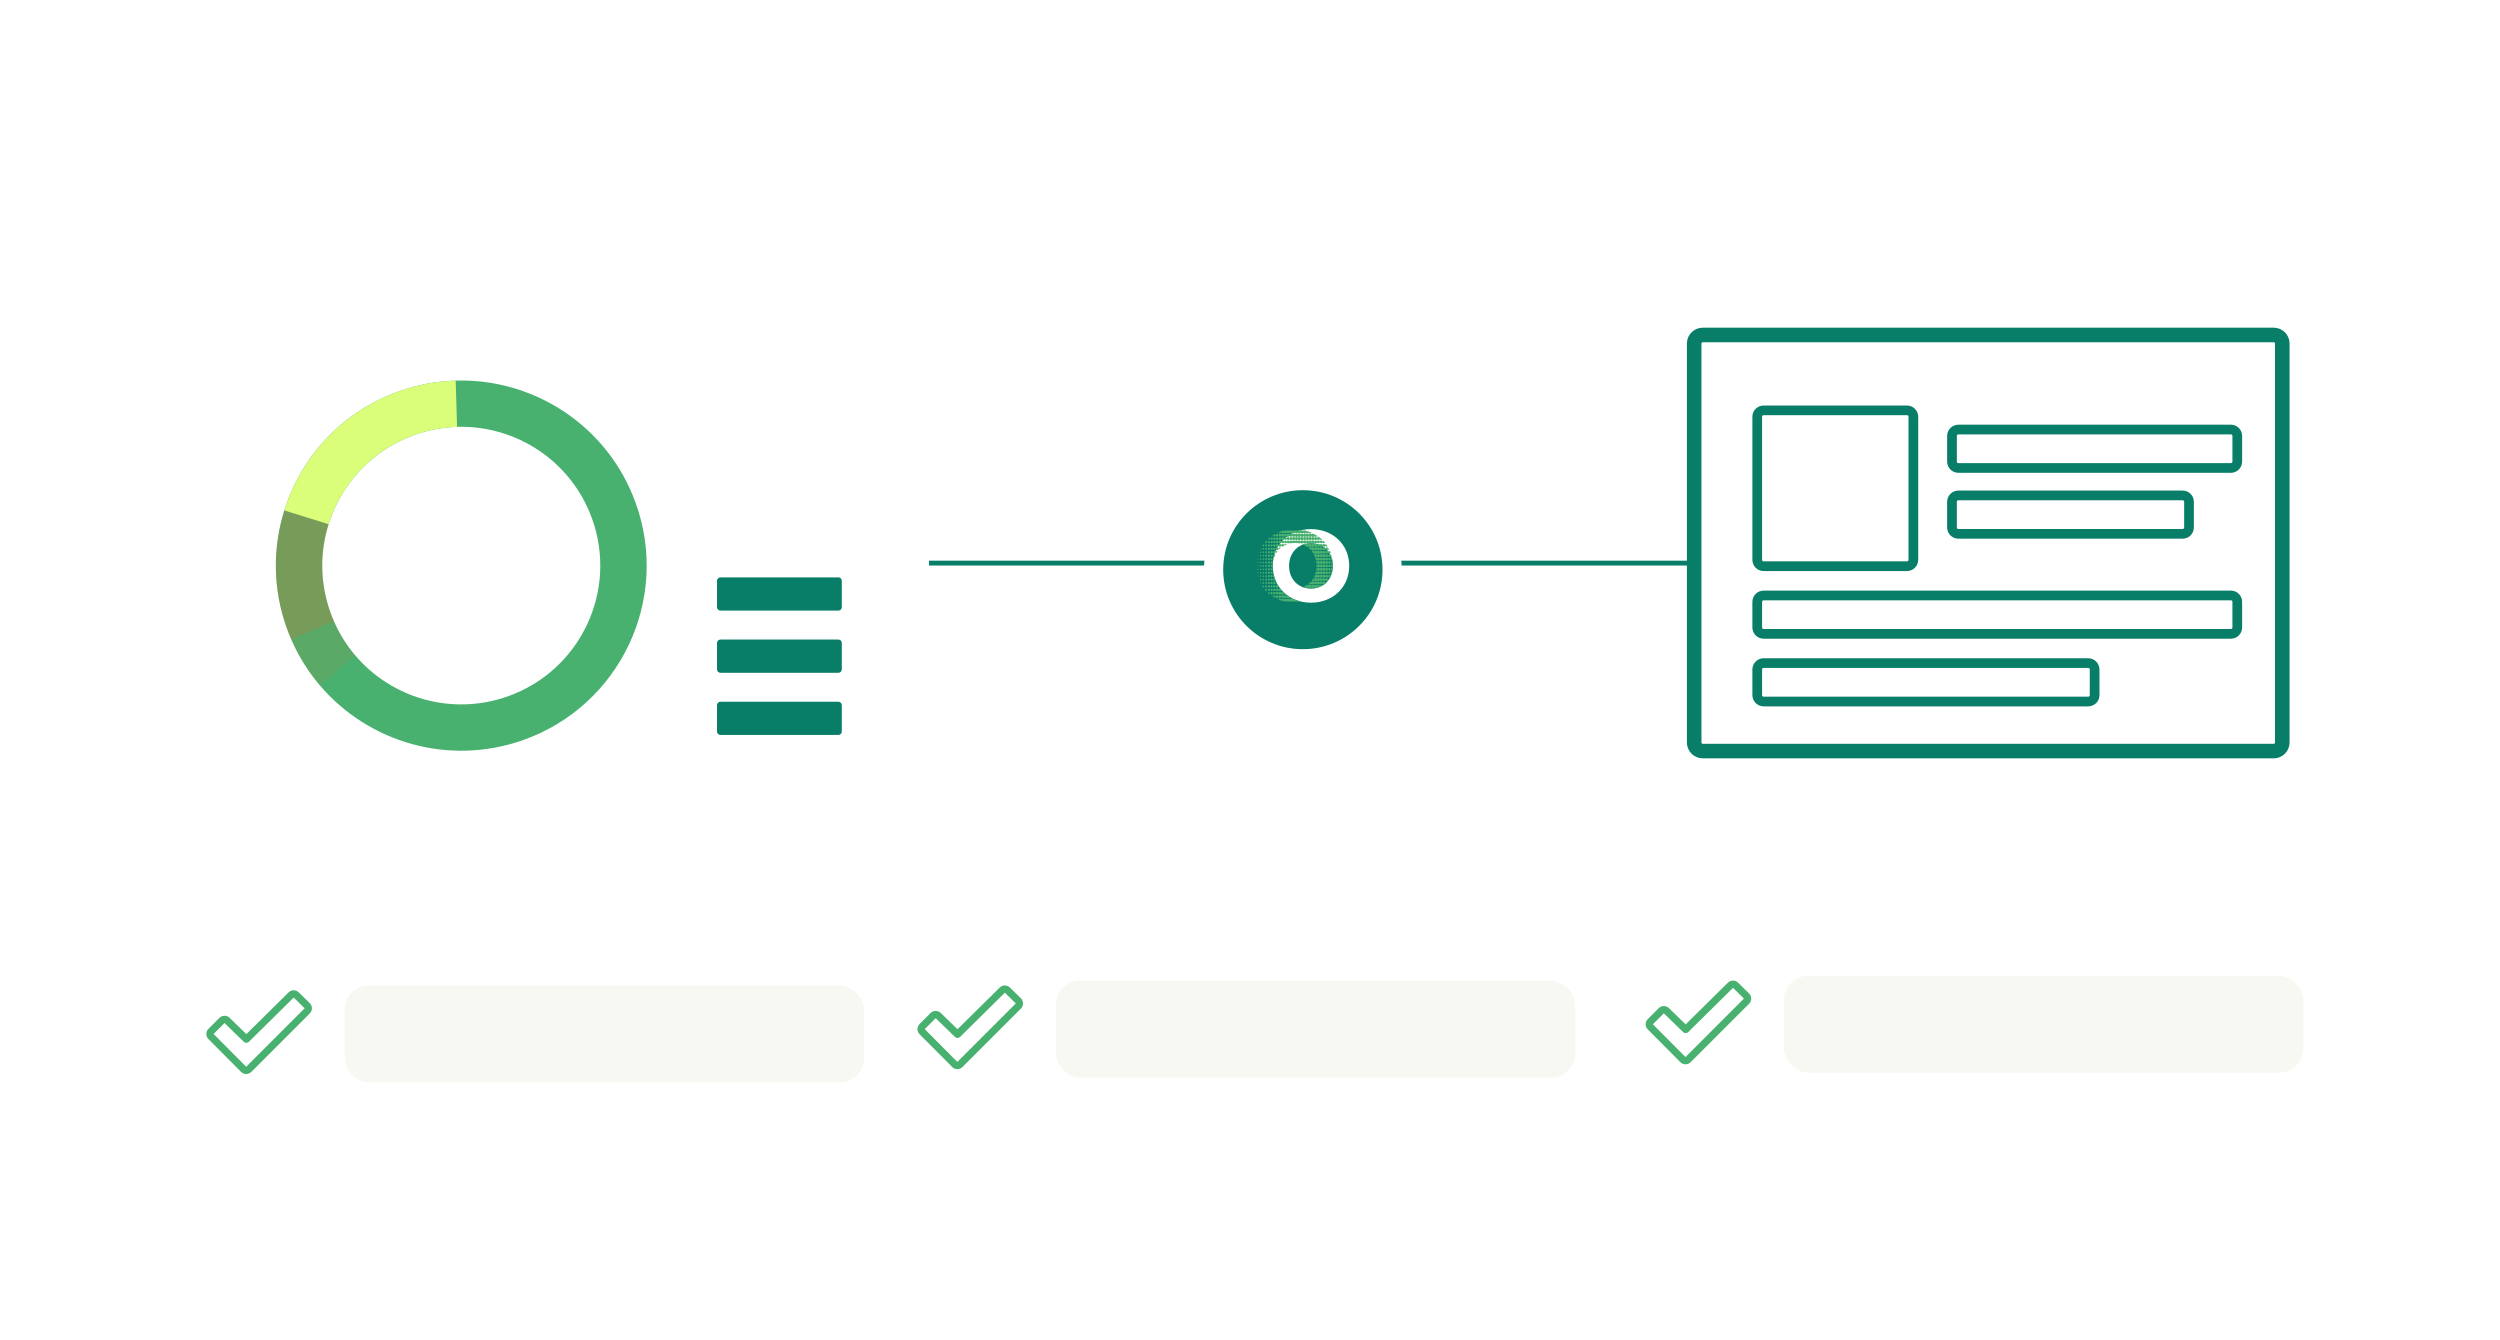 <svg width="515" height="276" viewBox="0 0 515 276" fill="none" xmlns="http://www.w3.org/2000/svg">
<rect width="515" height="276" rx="29" fill="white"/>
<path d="M63.807 206.646L61.557 204.438C61.276 204.157 60.895 204 60.499 204C60.102 204 59.721 204.157 59.44 204.438L50.75 213.02L47.31 209.683C47.029 209.404 46.648 209.247 46.251 209.248C45.854 209.249 45.474 209.407 45.193 209.688L42.943 211.938C42.663 212.219 42.505 212.6 42.505 212.997C42.505 213.395 42.663 213.776 42.943 214.057L49.658 220.807C49.797 220.947 49.962 221.057 50.145 221.133C50.327 221.208 50.522 221.247 50.719 221.247C50.916 221.247 51.111 221.208 51.293 221.133C51.475 221.057 51.64 220.947 51.779 220.807L63.812 208.772C63.952 208.632 64.062 208.466 64.138 208.284C64.213 208.101 64.252 207.905 64.251 207.708C64.251 207.511 64.211 207.315 64.135 207.133C64.059 206.951 63.948 206.785 63.807 206.646ZM50.714 219.749L44 212.999L46.25 210.749C46.253 210.751 46.255 210.754 46.258 210.756L50.228 214.609C50.368 214.746 50.556 214.822 50.752 214.822C50.948 214.822 51.137 214.746 51.277 214.609L60.506 205.499L62.75 207.711L50.714 219.749Z" fill="#49B170"/>
<rect x="71" y="203" width="107" height="20" rx="5" fill="#F8F8F3"/>
<path d="M210.303 205.646L208.053 203.438C207.771 203.157 207.391 203 206.994 203C206.597 203 206.216 203.157 205.935 203.438L197.245 212.02L193.805 208.683C193.524 208.404 193.143 208.247 192.746 208.248C192.349 208.249 191.969 208.407 191.689 208.688L189.439 210.938C189.158 211.219 189 211.6 189 211.997C189 212.395 189.158 212.776 189.439 213.057L196.153 219.807C196.292 219.947 196.458 220.057 196.64 220.133C196.822 220.208 197.017 220.247 197.214 220.247C197.411 220.247 197.606 220.208 197.788 220.133C197.97 220.057 198.135 219.947 198.274 219.807L210.307 207.772C210.447 207.632 210.557 207.466 210.633 207.284C210.708 207.101 210.747 206.905 210.746 206.708C210.746 206.511 210.706 206.315 210.63 206.133C210.554 205.951 210.443 205.785 210.303 205.646ZM197.209 218.749L190.495 211.999L192.745 209.749C192.748 209.751 192.75 209.754 192.753 209.756L196.723 213.609C196.863 213.746 197.051 213.822 197.247 213.822C197.444 213.822 197.632 213.746 197.772 213.609L207.001 204.499L209.245 206.711L197.209 218.749Z" fill="#49B170"/>
<rect x="217.495" y="202" width="107" height="20" rx="5" fill="#F8F8F3"/>
<path d="M360.303 204.646L358.053 202.438C357.771 202.157 357.391 202 356.994 202C356.597 202 356.216 202.157 355.935 202.438L347.245 211.02L343.805 207.683C343.524 207.404 343.143 207.247 342.746 207.248C342.349 207.249 341.969 207.407 341.689 207.688L339.439 209.938C339.158 210.219 339 210.6 339 210.997C339 211.395 339.158 211.776 339.439 212.057L346.153 218.807C346.292 218.947 346.458 219.057 346.64 219.133C346.822 219.208 347.017 219.247 347.214 219.247C347.411 219.247 347.606 219.208 347.788 219.133C347.97 219.057 348.135 218.947 348.274 218.807L360.307 206.772C360.447 206.632 360.557 206.466 360.633 206.284C360.708 206.101 360.747 205.905 360.746 205.708C360.746 205.511 360.706 205.315 360.63 205.133C360.554 204.951 360.443 204.785 360.303 204.646ZM347.209 217.749L340.495 210.999L342.745 208.749C342.748 208.751 342.75 208.754 342.753 208.756L346.723 212.609C346.863 212.746 347.051 212.822 347.247 212.822C347.444 212.822 347.632 212.746 347.772 212.609L357.001 203.499L359.245 205.711L347.209 217.749Z" fill="#49B170"/>
<rect x="367.496" y="201" width="107" height="20" rx="5" fill="#F8F8F3"/>
<line x1="191" y1="116" x2="356.003" y2="116" stroke="#087D68"/>
<path d="M268.388 135.71C278.543 135.71 286.776 127.492 286.776 117.355C286.776 107.218 278.543 99 268.388 99C258.233 99 250 107.218 250 117.355C250 127.492 258.233 135.71 268.388 135.71Z" fill="#087D68" stroke="white" stroke-width="3.958" stroke-miterlimit="10"/>
<path d="M274.574 116.577C274.574 113.787 272.645 111.897 270.061 111.897C267.477 111.897 265.548 113.805 265.548 116.577C265.548 119.348 267.477 121.256 270.061 121.256C272.645 121.256 274.574 119.348 274.574 116.577ZM262.186 116.577C262.186 112.221 265.513 109 270.061 109C274.609 109 277.936 112.203 277.936 116.577C277.936 120.95 274.592 124.153 270.061 124.153C265.53 124.153 262.186 120.932 262.186 116.577Z" fill="white"/>
<path d="M274.131 118.718C274.114 118.772 274.078 118.826 274.061 118.88C274.096 118.844 274.131 118.79 274.131 118.718Z" fill="#49B170"/>
<path d="M263.902 123.703H263.938C263.938 123.685 263.938 123.667 263.92 123.631C263.92 123.649 263.92 123.667 263.902 123.685V123.703Z" fill="#49B170"/>
<path d="M263.088 123.344C263.071 123.344 263.035 123.344 263.018 123.344C263.124 123.397 263.212 123.433 263.318 123.487C263.283 123.397 263.177 123.344 263.088 123.344Z" fill="#49B170"/>
<path d="M266.203 123.452C266.15 123.344 266.043 123.29 265.919 123.29C265.796 123.29 265.689 123.362 265.636 123.47C265.583 123.362 265.477 123.29 265.353 123.29C265.229 123.29 265.105 123.362 265.07 123.488C265.017 123.38 264.911 123.308 264.787 123.308C264.663 123.308 264.539 123.398 264.504 123.524C264.468 123.398 264.362 123.308 264.22 123.308C264.079 123.308 263.955 123.416 263.937 123.56C263.92 123.416 263.796 123.326 263.654 123.326C263.513 123.326 263.424 123.398 263.389 123.524C263.566 123.595 263.725 123.667 263.92 123.721C263.92 123.721 263.92 123.685 263.937 123.667C263.937 123.685 263.937 123.721 263.955 123.739C264.097 123.793 264.238 123.829 264.397 123.865C264.451 123.829 264.486 123.775 264.504 123.721C264.539 123.847 264.663 123.937 264.787 123.937C264.911 123.937 265.017 123.865 265.07 123.757C265.123 123.865 265.229 123.955 265.353 123.955C265.477 123.955 265.583 123.883 265.636 123.775C265.689 123.883 265.796 123.955 265.919 123.955C266.043 123.955 266.15 123.883 266.203 123.793C266.256 123.901 266.362 123.973 266.486 123.973C266.61 123.973 266.716 123.901 266.769 123.811C266.822 123.919 266.928 123.973 267.052 123.973C267.176 123.973 267.282 123.901 267.335 123.811C267.388 123.919 267.495 123.973 267.618 123.973C267.742 123.973 267.778 123.937 267.831 123.901C267.3 123.757 266.804 123.577 266.326 123.344C266.273 123.38 266.22 123.416 266.203 123.47V123.452Z" fill="#49B170"/>
<path d="M261.956 122.66C261.92 122.66 261.902 122.66 261.885 122.66C261.991 122.732 262.079 122.804 262.186 122.858C262.186 122.732 262.079 122.642 261.956 122.642V122.66Z" fill="#49B170"/>
<path d="M262.77 122.912C262.77 122.768 262.664 122.66 262.522 122.66C262.381 122.66 262.274 122.768 262.274 122.912C262.274 123.056 262.274 122.93 262.274 122.948C262.381 123.02 262.504 123.092 262.611 123.146C262.699 123.11 262.77 123.02 262.77 122.912Z" fill="#49B170"/>
<path d="M263.088 122.642C262.946 122.642 262.822 122.768 262.822 122.912C262.822 123.056 262.946 123.182 263.088 123.182C263.229 123.182 263.353 123.056 263.353 122.912C263.353 122.768 263.229 122.642 263.088 122.642Z" fill="#49B170"/>
<path d="M265.07 122.786C265.017 122.678 264.911 122.606 264.787 122.606C264.663 122.606 264.539 122.696 264.504 122.822C264.468 122.696 264.362 122.606 264.221 122.606C264.079 122.606 263.955 122.714 263.937 122.858C263.92 122.714 263.796 122.624 263.654 122.624C263.513 122.624 263.371 122.75 263.371 122.912C263.371 123.074 263.495 123.2 263.654 123.2C263.814 123.2 263.902 123.092 263.937 122.966C263.955 123.11 264.079 123.218 264.221 123.218C264.362 123.218 264.468 123.128 264.504 123.002C264.539 123.128 264.663 123.218 264.787 123.218C264.911 123.218 265.017 123.146 265.07 123.038C265.123 123.146 265.229 123.236 265.353 123.236C265.477 123.236 265.583 123.164 265.636 123.056C265.689 123.164 265.796 123.236 265.92 123.236C266.043 123.236 266.026 123.236 266.079 123.2C265.76 123.038 265.477 122.858 265.194 122.642C265.141 122.678 265.088 122.732 265.07 122.786Z" fill="#49B170"/>
<path d="M261.601 122.21C261.601 122.084 261.513 121.994 261.389 121.994C261.265 121.994 261.23 122.048 261.194 122.138C261.301 122.228 261.389 122.318 261.495 122.408C261.548 122.372 261.601 122.3 261.601 122.228V122.21Z" fill="#49B170"/>
<path d="M261.956 122.444C262.083 122.444 262.186 122.339 262.186 122.21C262.186 122.081 262.083 121.976 261.956 121.976C261.829 121.976 261.726 122.081 261.726 122.21C261.726 122.339 261.829 122.444 261.956 122.444Z" fill="#49B170"/>
<path d="M262.522 121.94C262.381 121.94 262.274 122.048 262.274 122.192C262.274 122.336 262.381 122.444 262.522 122.444C262.664 122.444 262.77 122.336 262.77 122.192C262.77 122.048 262.664 121.94 262.522 121.94Z" fill="#49B170"/>
<path d="M263.088 121.922C262.946 121.922 262.822 122.048 262.822 122.192C262.822 122.336 262.946 122.462 263.088 122.462C263.229 122.462 263.353 122.336 263.353 122.192C263.353 122.048 263.229 121.922 263.088 121.922Z" fill="#49B170"/>
<path d="M263.937 122.156C263.92 122.012 263.796 121.922 263.654 121.922C263.513 121.922 263.371 122.048 263.371 122.21C263.371 122.372 263.495 122.498 263.654 122.498C263.814 122.498 263.902 122.39 263.937 122.264C263.955 122.408 264.079 122.516 264.221 122.516C264.362 122.516 264.468 122.426 264.504 122.3C264.539 122.426 264.663 122.516 264.787 122.516C264.911 122.516 264.911 122.498 264.964 122.462C264.805 122.336 264.663 122.21 264.521 122.084C264.521 122.084 264.521 122.102 264.521 122.12C264.521 122.066 264.486 122.03 264.451 121.994C264.451 121.994 264.433 121.976 264.415 121.958C264.362 121.922 264.309 121.904 264.256 121.904C264.114 121.904 263.991 122.012 263.973 122.156H263.937Z" fill="#49B170"/>
<path d="M261 121.508C261 121.4 260.911 121.31 260.805 121.31C260.699 121.31 260.61 121.4 260.61 121.508C260.61 121.616 260.61 121.544 260.61 121.58C260.646 121.616 260.681 121.652 260.717 121.688C260.734 121.688 260.77 121.706 260.787 121.706C260.894 121.706 260.982 121.616 260.982 121.508H261Z" fill="#49B170"/>
<path d="M261.389 121.274C261.265 121.274 261.177 121.364 261.177 121.49C261.177 121.616 261.265 121.706 261.389 121.706C261.513 121.706 261.602 121.616 261.602 121.49C261.602 121.364 261.513 121.274 261.389 121.274Z" fill="#49B170"/>
<path d="M261.956 121.742C262.083 121.742 262.186 121.637 262.186 121.508C262.186 121.379 262.083 121.274 261.956 121.274C261.829 121.274 261.726 121.379 261.726 121.508C261.726 121.637 261.829 121.742 261.956 121.742Z" fill="#49B170"/>
<path d="M262.522 121.238C262.381 121.238 262.274 121.346 262.274 121.49C262.274 121.634 262.381 121.742 262.522 121.742C262.664 121.742 262.77 121.634 262.77 121.49C262.77 121.346 262.664 121.238 262.522 121.238Z" fill="#49B170"/>
<path d="M263.088 121.22C262.946 121.22 262.822 121.346 262.822 121.49C262.822 121.634 262.946 121.76 263.088 121.76C263.229 121.76 263.353 121.634 263.353 121.49C263.353 121.346 263.229 121.22 263.088 121.22Z" fill="#49B170"/>
<path d="M263.654 121.22C263.495 121.22 263.371 121.346 263.371 121.508C263.371 121.67 263.495 121.796 263.654 121.796C263.814 121.796 263.902 121.688 263.937 121.562C263.955 121.706 264.079 121.814 264.221 121.814C264.044 121.634 263.884 121.436 263.725 121.238C263.707 121.238 263.672 121.238 263.654 121.238V121.22Z" fill="#49B170"/>
<path d="M270.468 121.166C270.38 121.166 270.309 121.202 270.256 121.256C270.397 121.256 270.521 121.256 270.663 121.22C270.61 121.184 270.539 121.166 270.486 121.166H270.468Z" fill="#49B170"/>
<path d="M269.317 121.166C269.282 121.166 269.229 121.166 269.193 121.184C269.3 121.184 269.406 121.22 269.512 121.22C269.459 121.184 269.388 121.148 269.317 121.148V121.166Z" fill="#49B170"/>
<path d="M270.114 121.256C270.061 121.202 269.973 121.166 269.884 121.166C269.796 121.166 269.725 121.202 269.672 121.238C269.796 121.238 269.92 121.238 270.061 121.238H270.114V121.256Z" fill="#49B170"/>
<path d="M260.416 120.806C260.416 120.716 260.345 120.644 260.257 120.644C260.168 120.644 260.098 120.716 260.098 120.806C260.098 120.896 260.098 120.842 260.098 120.878C260.098 120.878 260.115 120.914 260.133 120.932C260.168 120.968 260.204 120.986 260.257 120.986C260.345 120.986 260.416 120.914 260.416 120.824V120.806Z" fill="#49B170"/>
<path d="M260.805 120.608C260.699 120.608 260.61 120.698 260.61 120.806C260.61 120.914 260.699 121.004 260.805 121.004C260.911 121.004 261 120.914 261 120.806C261 120.698 260.911 120.608 260.805 120.608Z" fill="#49B170"/>
<path d="M261.389 120.572C261.265 120.572 261.177 120.662 261.177 120.788C261.177 120.914 261.265 121.004 261.389 121.004C261.513 121.004 261.602 120.914 261.602 120.788C261.602 120.662 261.513 120.572 261.389 120.572Z" fill="#49B170"/>
<path d="M261.956 121.04C262.083 121.04 262.186 120.935 262.186 120.806C262.186 120.677 262.083 120.572 261.956 120.572C261.829 120.572 261.726 120.677 261.726 120.806C261.726 120.935 261.829 121.04 261.956 121.04Z" fill="#49B170"/>
<path d="M262.522 120.536C262.381 120.536 262.274 120.644 262.274 120.788C262.274 120.932 262.381 121.04 262.522 121.04C262.664 121.04 262.77 120.932 262.77 120.788C262.77 120.644 262.664 120.536 262.522 120.536Z" fill="#49B170"/>
<path d="M263.088 120.518C262.946 120.518 262.822 120.644 262.822 120.788C262.822 120.932 262.946 121.058 263.088 121.058C263.229 121.058 263.353 120.932 263.353 120.788C263.353 120.644 263.229 120.518 263.088 120.518Z" fill="#49B170"/>
<path d="M263.371 120.806C263.371 120.95 263.477 121.076 263.619 121.094C263.53 120.986 263.46 120.86 263.371 120.752C263.371 120.77 263.371 120.788 263.371 120.824V120.806Z" fill="#49B170"/>
<path d="M272.167 120.482C272.043 120.482 271.937 120.554 271.884 120.662C271.831 120.554 271.725 120.464 271.601 120.464C271.477 120.464 271.371 120.536 271.318 120.644C271.264 120.536 271.158 120.464 271.034 120.464C270.911 120.464 270.804 120.536 270.751 120.644C270.698 120.536 270.592 120.464 270.468 120.464C270.344 120.464 270.238 120.536 270.185 120.626C270.132 120.518 270.026 120.446 269.902 120.446C269.778 120.446 269.672 120.518 269.619 120.608C269.566 120.5 269.459 120.446 269.335 120.446C269.052 120.644 268.734 120.824 268.397 120.95C268.433 120.95 268.451 120.968 268.486 120.986C268.61 121.022 268.751 121.076 268.875 121.112C268.946 121.076 268.999 121.04 269.035 120.968C269.088 121.058 269.194 121.13 269.318 121.13C269.442 121.13 269.548 121.058 269.601 120.968C269.654 121.058 269.76 121.13 269.884 121.13C270.008 121.13 270.114 121.058 270.167 120.968C270.22 121.076 270.327 121.13 270.45 121.13C270.574 121.13 270.68 121.058 270.734 120.95C270.787 121.058 270.893 121.112 271.017 121.112C271.141 121.112 271.247 121.04 271.3 120.932C271.335 120.986 271.371 121.022 271.424 121.058C271.778 120.95 272.096 120.806 272.415 120.626C272.362 120.536 272.273 120.482 272.149 120.482H272.167Z" fill="#49B170"/>
<path d="M259.814 120.086C259.814 120.014 259.761 119.942 259.673 119.942C259.584 119.942 259.602 119.942 259.566 119.978C259.602 120.068 259.637 120.14 259.69 120.212C259.761 120.212 259.814 120.14 259.814 120.068V120.086Z" fill="#49B170"/>
<path d="M260.238 119.924C260.15 119.924 260.079 119.996 260.079 120.104C260.079 120.212 260.15 120.284 260.238 120.284C260.327 120.284 260.398 120.212 260.398 120.104C260.398 119.996 260.327 119.924 260.238 119.924Z" fill="#49B170"/>
<path d="M260.805 119.906C260.699 119.906 260.61 119.996 260.61 120.104C260.61 120.212 260.699 120.302 260.805 120.302C260.911 120.302 261 120.212 261 120.104C261 119.996 260.911 119.906 260.805 119.906Z" fill="#49B170"/>
<path d="M261.389 119.87C261.265 119.87 261.177 119.96 261.177 120.086C261.177 120.212 261.265 120.302 261.389 120.302C261.513 120.302 261.602 120.212 261.602 120.086C261.602 119.96 261.513 119.87 261.389 119.87Z" fill="#49B170"/>
<path d="M261.956 120.32C262.083 120.32 262.186 120.215 262.186 120.086C262.186 119.957 262.083 119.852 261.956 119.852C261.829 119.852 261.726 119.957 261.726 120.086C261.726 120.215 261.829 120.32 261.956 120.32Z" fill="#49B170"/>
<path d="M262.522 119.834C262.381 119.834 262.274 119.942 262.274 120.086C262.274 120.23 262.381 120.338 262.522 120.338C262.664 120.338 262.77 120.23 262.77 120.086C262.77 119.942 262.664 119.834 262.522 119.834Z" fill="#49B170"/>
<path d="M262.822 120.086C262.822 120.23 262.946 120.356 263.088 120.356C263.229 120.356 263.123 120.356 263.159 120.356C263.07 120.212 262.999 120.05 262.911 119.888C262.858 119.942 262.822 120.014 262.822 120.086Z" fill="#49B170"/>
<path d="M273.017 120.032C272.999 119.888 272.875 119.78 272.734 119.78C272.592 119.78 272.486 119.87 272.45 119.996C272.415 119.87 272.291 119.78 272.167 119.78C272.043 119.78 271.937 119.852 271.884 119.96C271.831 119.852 271.725 119.762 271.601 119.762C271.477 119.762 271.371 119.834 271.318 119.942C271.265 119.834 271.159 119.762 271.035 119.762C270.911 119.762 270.805 119.834 270.752 119.942C270.698 119.834 270.592 119.762 270.468 119.762C270.344 119.762 270.238 119.834 270.185 119.924C270.15 119.87 270.114 119.834 270.061 119.798C269.849 120.032 269.619 120.248 269.371 120.428C269.477 120.428 269.566 120.356 269.619 120.266C269.672 120.356 269.778 120.428 269.902 120.428C270.026 120.428 270.132 120.356 270.185 120.248C270.238 120.338 270.344 120.41 270.468 120.41C270.592 120.41 270.698 120.338 270.752 120.23C270.805 120.338 270.911 120.41 271.035 120.41C271.159 120.41 271.265 120.338 271.318 120.23C271.371 120.338 271.477 120.41 271.601 120.41C271.725 120.41 271.849 120.32 271.884 120.212C271.937 120.32 272.043 120.392 272.167 120.392C272.291 120.392 272.415 120.302 272.45 120.176C272.486 120.302 272.592 120.392 272.734 120.392C272.875 120.392 272.787 120.392 272.822 120.392C272.875 120.356 272.946 120.302 272.999 120.248C272.999 120.212 273.035 120.194 273.035 120.158C273.035 120.158 273.035 120.194 273.035 120.212C273.158 120.104 273.282 119.978 273.406 119.852C273.371 119.852 273.335 119.834 273.3 119.834C273.158 119.834 273.052 119.942 273.017 120.068V120.032Z" fill="#49B170"/>
<path d="M259.673 119.258C259.602 119.258 259.531 119.312 259.531 119.402C259.531 119.492 259.584 119.546 259.673 119.546C259.761 119.546 259.814 119.492 259.814 119.402C259.814 119.312 259.761 119.258 259.673 119.258Z" fill="#49B170"/>
<path d="M260.238 119.222C260.15 119.222 260.079 119.294 260.079 119.402C260.079 119.51 260.15 119.582 260.238 119.582C260.327 119.582 260.398 119.51 260.398 119.402C260.398 119.294 260.327 119.222 260.238 119.222Z" fill="#49B170"/>
<path d="M260.805 119.204C260.699 119.204 260.61 119.294 260.61 119.402C260.61 119.51 260.699 119.6 260.805 119.6C260.911 119.6 261 119.51 261 119.402C261 119.294 260.911 119.204 260.805 119.204Z" fill="#49B170"/>
<path d="M261.389 119.168C261.265 119.168 261.177 119.258 261.177 119.384C261.177 119.51 261.265 119.6 261.389 119.6C261.513 119.6 261.602 119.51 261.602 119.384C261.602 119.258 261.513 119.168 261.389 119.168Z" fill="#49B170"/>
<path d="M261.956 119.618C262.083 119.618 262.186 119.513 262.186 119.384C262.186 119.255 262.083 119.15 261.956 119.15C261.829 119.15 261.726 119.255 261.726 119.384C261.726 119.513 261.829 119.618 261.956 119.618Z" fill="#49B170"/>
<path d="M262.522 119.132C262.381 119.132 262.274 119.24 262.274 119.384C262.274 119.528 262.381 119.636 262.522 119.636C262.664 119.636 262.699 119.582 262.752 119.492C262.699 119.384 262.664 119.258 262.628 119.132C262.593 119.132 262.575 119.132 262.54 119.132H262.522Z" fill="#49B170"/>
<path d="M270.468 119.726C270.592 119.726 270.699 119.654 270.752 119.546C270.805 119.654 270.911 119.726 271.035 119.726C271.159 119.726 271.265 119.654 271.318 119.546C271.371 119.654 271.477 119.726 271.601 119.726C271.725 119.726 271.849 119.636 271.884 119.528C271.937 119.636 272.044 119.708 272.167 119.708C272.291 119.708 272.415 119.618 272.451 119.492C272.486 119.618 272.592 119.708 272.734 119.708C272.875 119.708 272.999 119.6 273.017 119.456C273.035 119.582 273.159 119.69 273.3 119.69C273.442 119.69 273.583 119.564 273.583 119.402C273.583 119.24 273.459 119.114 273.3 119.114C273.141 119.114 273.052 119.222 273.017 119.348C272.999 119.204 272.875 119.096 272.734 119.096C272.592 119.096 272.486 119.186 272.451 119.312C272.415 119.186 272.291 119.096 272.167 119.096C272.044 119.096 271.937 119.168 271.884 119.276C271.831 119.168 271.725 119.078 271.601 119.078C271.477 119.078 271.371 119.15 271.318 119.258C271.265 119.15 271.159 119.078 271.035 119.078C270.911 119.078 270.805 119.15 270.752 119.258C270.716 119.186 270.645 119.132 270.575 119.114C270.468 119.294 270.345 119.474 270.221 119.636C270.274 119.708 270.362 119.744 270.468 119.744V119.726Z" fill="#49B170"/>
<path d="M273.601 119.384C273.601 119.438 273.601 119.492 273.654 119.528C273.76 119.402 273.848 119.258 273.937 119.114C273.937 119.114 273.901 119.114 273.884 119.114C273.742 119.114 273.618 119.24 273.618 119.384H273.601Z" fill="#49B170"/>
<path d="M259.23 118.682C259.23 118.628 259.176 118.574 259.123 118.574C259.07 118.574 259.088 118.574 259.07 118.574C259.07 118.646 259.106 118.718 259.123 118.79C259.176 118.79 259.23 118.736 259.23 118.682Z" fill="#49B170"/>
<path d="M259.673 118.538C259.602 118.538 259.531 118.592 259.531 118.682C259.531 118.772 259.584 118.826 259.673 118.826C259.761 118.826 259.814 118.772 259.814 118.682C259.814 118.592 259.761 118.538 259.673 118.538Z" fill="#49B170"/>
<path d="M260.238 118.52C260.15 118.52 260.079 118.592 260.079 118.7C260.079 118.808 260.15 118.88 260.238 118.88C260.327 118.88 260.398 118.808 260.398 118.7C260.398 118.592 260.327 118.52 260.238 118.52Z" fill="#49B170"/>
<path d="M260.805 118.502C260.699 118.502 260.61 118.592 260.61 118.7C260.61 118.808 260.699 118.898 260.805 118.898C260.911 118.898 261 118.808 261 118.7C261 118.592 260.911 118.502 260.805 118.502Z" fill="#49B170"/>
<path d="M261.389 118.466C261.265 118.466 261.177 118.556 261.177 118.682C261.177 118.808 261.265 118.898 261.389 118.898C261.513 118.898 261.602 118.808 261.602 118.682C261.602 118.556 261.513 118.466 261.389 118.466Z" fill="#49B170"/>
<path d="M261.956 118.916C262.083 118.916 262.186 118.811 262.186 118.682C262.186 118.553 262.083 118.448 261.956 118.448C261.829 118.448 261.726 118.553 261.726 118.682C261.726 118.811 261.829 118.916 261.956 118.916Z" fill="#49B170"/>
<path d="M262.274 118.682C262.274 118.826 262.381 118.934 262.522 118.934C262.664 118.934 262.522 118.934 262.54 118.934C262.487 118.772 262.451 118.61 262.416 118.448C262.328 118.484 262.274 118.574 262.274 118.682Z" fill="#49B170"/>
<path d="M270.751 118.844C270.804 118.952 270.91 119.024 271.034 119.024C271.158 119.024 271.264 118.952 271.317 118.844C271.37 118.952 271.476 119.024 271.6 119.024C271.724 119.024 271.848 118.934 271.883 118.826C271.937 118.934 272.043 119.006 272.167 119.006C272.291 119.006 272.414 118.916 272.45 118.79C272.485 118.916 272.591 119.006 272.733 119.006C272.875 119.006 272.998 118.898 273.016 118.754C273.034 118.88 273.158 118.988 273.299 118.988C273.441 118.988 273.582 118.862 273.582 118.7C273.582 118.538 273.459 118.412 273.299 118.412C273.14 118.412 273.052 118.52 273.016 118.646C272.998 118.502 272.875 118.394 272.733 118.394C272.591 118.394 272.485 118.484 272.45 118.61C272.414 118.484 272.291 118.394 272.167 118.394C272.043 118.394 271.937 118.466 271.883 118.574C271.83 118.466 271.724 118.376 271.6 118.376C271.476 118.376 271.37 118.448 271.317 118.556C271.264 118.448 271.158 118.376 271.034 118.376C270.91 118.376 270.928 118.376 270.892 118.412C270.822 118.61 270.733 118.808 270.627 118.988C270.68 118.952 270.715 118.916 270.751 118.862V118.844Z" fill="#49B170"/>
<path d="M273.866 118.412C273.724 118.412 273.601 118.538 273.601 118.682C273.601 118.826 273.724 118.952 273.866 118.952C274.008 118.952 274.008 118.916 274.061 118.88C274.096 118.826 274.114 118.772 274.132 118.718C274.132 118.718 274.132 118.7 274.132 118.682C274.132 118.538 274.008 118.412 273.866 118.412Z" fill="#49B170"/>
<path d="M259.106 117.873C259.053 117.873 259 117.927 259 117.981C259 118.035 259.053 118.089 259.106 118.089C259.159 118.089 259.212 118.035 259.212 117.981C259.212 117.927 259.159 117.873 259.106 117.873Z" fill="#49B170"/>
<path d="M259.673 117.836C259.602 117.836 259.531 117.89 259.531 117.98C259.531 118.07 259.584 118.124 259.673 118.124C259.761 118.124 259.814 118.07 259.814 117.98C259.814 117.89 259.761 117.836 259.673 117.836Z" fill="#49B170"/>
<path d="M260.238 117.818C260.15 117.818 260.079 117.89 260.079 117.998C260.079 118.106 260.15 118.178 260.238 118.178C260.327 118.178 260.398 118.106 260.398 117.998C260.398 117.89 260.327 117.818 260.238 117.818Z" fill="#49B170"/>
<path d="M260.805 117.782C260.699 117.782 260.61 117.872 260.61 117.98C260.61 118.088 260.699 118.178 260.805 118.178C260.911 118.178 261 118.088 261 117.98C261 117.872 260.911 117.782 260.805 117.782Z" fill="#49B170"/>
<path d="M261.389 117.764C261.265 117.764 261.177 117.854 261.177 117.98C261.177 118.106 261.265 118.196 261.389 118.196C261.513 118.196 261.602 118.106 261.602 117.98C261.602 117.854 261.513 117.764 261.389 117.764Z" fill="#49B170"/>
<path d="M261.956 117.747C261.832 117.747 261.726 117.855 261.726 117.981C261.726 118.107 261.832 118.215 261.956 118.215C262.08 118.215 262.186 118.107 262.186 117.981C262.186 117.855 262.08 117.747 261.956 117.747Z" fill="#49B170"/>
<path d="M262.274 117.981C262.274 118.053 262.31 118.125 262.345 118.161C262.328 118.071 262.31 117.981 262.292 117.873C262.292 117.909 262.274 117.945 262.274 117.981Z" fill="#49B170"/>
<path d="M271.034 118.322C271.158 118.322 271.264 118.25 271.317 118.142C271.37 118.25 271.476 118.322 271.6 118.322C271.724 118.322 271.848 118.232 271.884 118.124C271.937 118.232 272.043 118.304 272.167 118.304C272.291 118.304 272.414 118.214 272.45 118.088C272.485 118.214 272.591 118.304 272.733 118.304C272.875 118.304 272.998 118.196 273.016 118.052C273.034 118.178 273.158 118.286 273.299 118.286C273.441 118.286 273.583 118.16 273.583 117.999C273.583 117.837 273.459 117.711 273.299 117.711C273.14 117.711 273.052 117.819 273.016 117.945C272.998 117.801 272.875 117.693 272.733 117.693C272.591 117.693 272.485 117.783 272.45 117.909C272.414 117.783 272.291 117.693 272.167 117.693C272.043 117.693 271.937 117.765 271.884 117.873C271.83 117.765 271.724 117.675 271.6 117.675C271.476 117.675 271.37 117.747 271.317 117.855C271.282 117.765 271.193 117.693 271.087 117.675C271.052 117.891 270.981 118.106 270.91 118.304C270.946 118.304 270.981 118.322 271.016 118.322H271.034Z" fill="#49B170"/>
<path d="M273.866 118.25C274.013 118.25 274.132 118.129 274.132 117.98C274.132 117.831 274.013 117.71 273.866 117.71C273.719 117.71 273.601 117.831 273.601 117.98C273.601 118.129 273.719 118.25 273.866 118.25Z" fill="#49B170"/>
<path d="M274.185 117.98C274.185 118.088 274.238 118.16 274.326 118.214C274.379 118.052 274.415 117.89 274.45 117.729C274.45 117.729 274.45 117.729 274.432 117.729C274.291 117.729 274.185 117.836 274.185 117.98Z" fill="#49B170"/>
<path d="M259.106 117.171C259.053 117.171 259 117.225 259 117.279C259 117.333 259.053 117.387 259.106 117.387C259.159 117.387 259.212 117.333 259.212 117.279C259.212 117.225 259.159 117.171 259.106 117.171Z" fill="#49B170"/>
<path d="M259.673 117.135C259.602 117.135 259.531 117.189 259.531 117.278C259.531 117.368 259.584 117.422 259.673 117.422C259.761 117.422 259.814 117.368 259.814 117.278C259.814 117.189 259.761 117.135 259.673 117.135Z" fill="#49B170"/>
<path d="M260.238 117.117C260.15 117.117 260.079 117.189 260.079 117.297C260.079 117.405 260.15 117.477 260.238 117.477C260.327 117.477 260.398 117.405 260.398 117.297C260.398 117.189 260.327 117.117 260.238 117.117Z" fill="#49B170"/>
<path d="M260.805 117.081C260.699 117.081 260.61 117.171 260.61 117.279C260.61 117.387 260.699 117.476 260.805 117.476C260.911 117.476 261 117.387 261 117.279C261 117.171 260.911 117.081 260.805 117.081Z" fill="#49B170"/>
<path d="M261.389 117.062C261.265 117.062 261.177 117.152 261.177 117.278C261.177 117.404 261.265 117.494 261.389 117.494C261.513 117.494 261.602 117.404 261.602 117.278C261.602 117.152 261.513 117.062 261.389 117.062Z" fill="#49B170"/>
<path d="M261.956 117.045C261.832 117.045 261.726 117.153 261.726 117.279C261.726 117.405 261.832 117.513 261.956 117.513C262.08 117.513 262.186 117.405 262.186 117.279C262.186 117.153 262.08 117.045 261.956 117.045Z" fill="#49B170"/>
<path d="M271.318 117.423C271.371 117.53 271.477 117.602 271.601 117.602C271.725 117.602 271.849 117.512 271.884 117.405C271.937 117.512 272.043 117.584 272.167 117.584C272.291 117.584 272.415 117.494 272.45 117.369C272.486 117.494 272.592 117.584 272.734 117.584C272.875 117.584 272.999 117.476 273.017 117.333C273.035 117.459 273.158 117.566 273.3 117.566C273.442 117.566 273.583 117.441 273.583 117.279C273.583 117.117 273.459 116.991 273.3 116.991C273.141 116.991 273.052 117.099 273.017 117.225C272.999 117.081 272.875 116.973 272.734 116.973C272.592 116.973 272.486 117.063 272.45 117.189C272.415 117.063 272.291 116.973 272.167 116.973C272.043 116.973 271.937 117.045 271.884 117.153C271.831 117.045 271.725 116.955 271.601 116.955C271.477 116.955 271.371 117.027 271.318 117.135C271.282 117.081 271.247 117.027 271.176 116.991C271.176 117.207 271.141 117.405 271.105 117.584C271.194 117.566 271.282 117.494 271.318 117.405V117.423Z" fill="#49B170"/>
<path d="M273.866 117.548C274.013 117.548 274.132 117.428 274.132 117.278C274.132 117.129 274.013 117.009 273.866 117.009C273.719 117.009 273.601 117.129 273.601 117.278C273.601 117.428 273.719 117.548 273.866 117.548Z" fill="#49B170"/>
<path d="M274.185 117.279C274.185 117.423 274.291 117.531 274.432 117.531C274.574 117.531 274.468 117.531 274.486 117.531C274.521 117.387 274.539 117.225 274.539 117.063C274.503 117.045 274.468 117.027 274.415 117.027C274.273 117.027 274.167 117.135 274.167 117.279H274.185Z" fill="#49B170"/>
<path d="M259.106 116.469C259.053 116.469 259 116.523 259 116.577C259 116.631 259.053 116.685 259.106 116.685C259.159 116.685 259.212 116.631 259.212 116.577C259.212 116.523 259.159 116.469 259.106 116.469Z" fill="#49B170"/>
<path d="M259.673 116.433C259.602 116.433 259.531 116.487 259.531 116.577C259.531 116.667 259.584 116.721 259.673 116.721C259.761 116.721 259.814 116.667 259.814 116.577C259.814 116.487 259.761 116.433 259.673 116.433Z" fill="#49B170"/>
<path d="M260.238 116.415C260.15 116.415 260.079 116.487 260.079 116.595C260.079 116.703 260.15 116.775 260.238 116.775C260.327 116.775 260.398 116.703 260.398 116.595C260.398 116.487 260.327 116.415 260.238 116.415Z" fill="#49B170"/>
<path d="M260.805 116.379C260.699 116.379 260.61 116.469 260.61 116.577C260.61 116.685 260.699 116.775 260.805 116.775C260.911 116.775 261 116.685 261 116.577C261 116.469 260.911 116.379 260.805 116.379Z" fill="#49B170"/>
<path d="M261.389 116.361C261.265 116.361 261.177 116.451 261.177 116.577C261.177 116.703 261.265 116.793 261.389 116.793C261.513 116.793 261.602 116.703 261.602 116.577C261.602 116.451 261.513 116.361 261.389 116.361Z" fill="#49B170"/>
<path d="M262.186 116.577C262.186 116.451 262.08 116.343 261.956 116.343C261.832 116.343 261.726 116.451 261.726 116.577C261.726 116.703 261.832 116.811 261.956 116.811C262.08 116.811 262.186 116.703 262.186 116.577Z" fill="#49B170"/>
<path d="M271.193 116.865C271.246 116.829 271.3 116.793 271.317 116.721C271.37 116.829 271.477 116.901 271.6 116.901C271.724 116.901 271.848 116.811 271.884 116.703C271.937 116.811 272.043 116.883 272.167 116.883C272.291 116.883 272.414 116.793 272.45 116.667C272.485 116.793 272.591 116.883 272.733 116.883C272.875 116.883 272.999 116.775 273.016 116.631C273.034 116.757 273.158 116.865 273.299 116.865C273.441 116.865 273.583 116.739 273.583 116.577C273.583 116.415 273.459 116.289 273.299 116.289C273.14 116.289 273.052 116.397 273.016 116.523C272.999 116.379 272.875 116.271 272.733 116.271C272.591 116.271 272.485 116.361 272.45 116.487C272.414 116.361 272.291 116.271 272.167 116.271C272.043 116.271 271.937 116.343 271.884 116.451C271.83 116.343 271.724 116.253 271.6 116.253C271.477 116.253 271.37 116.325 271.317 116.433C271.282 116.379 271.246 116.325 271.193 116.289C271.193 116.379 271.193 116.469 271.193 116.577C271.193 116.685 271.193 116.757 271.193 116.865Z" fill="#49B170"/>
<path d="M273.866 116.847C274.013 116.847 274.132 116.726 274.132 116.577C274.132 116.428 274.013 116.307 273.866 116.307C273.719 116.307 273.601 116.428 273.601 116.577C273.601 116.726 273.719 116.847 273.866 116.847Z" fill="#49B170"/>
<path d="M274.185 116.577C274.185 116.721 274.291 116.829 274.432 116.829C274.574 116.829 274.539 116.829 274.574 116.793C274.574 116.721 274.574 116.649 274.574 116.577C274.574 116.505 274.574 116.433 274.574 116.361C274.539 116.343 274.485 116.325 274.432 116.325C274.291 116.325 274.185 116.433 274.185 116.577Z" fill="#49B170"/>
<path d="M259.106 115.767C259.053 115.767 259 115.821 259 115.875C259 115.929 259.053 115.983 259.106 115.983C259.159 115.983 259.212 115.929 259.212 115.875C259.212 115.821 259.159 115.767 259.106 115.767Z" fill="#49B170"/>
<path d="M259.673 115.731C259.602 115.731 259.531 115.785 259.531 115.875C259.531 115.965 259.584 116.019 259.673 116.019C259.761 116.019 259.814 115.965 259.814 115.875C259.814 115.785 259.761 115.731 259.673 115.731Z" fill="#49B170"/>
<path d="M260.238 115.695C260.15 115.695 260.079 115.767 260.079 115.875C260.079 115.983 260.15 116.055 260.238 116.055C260.327 116.055 260.398 115.983 260.398 115.875C260.398 115.767 260.327 115.695 260.238 115.695Z" fill="#49B170"/>
<path d="M260.805 115.677C260.699 115.677 260.61 115.767 260.61 115.875C260.61 115.983 260.699 116.073 260.805 116.073C260.911 116.073 261 115.983 261 115.875C261 115.767 260.911 115.677 260.805 115.677Z" fill="#49B170"/>
<path d="M261.389 115.659C261.265 115.659 261.177 115.749 261.177 115.875C261.177 116.001 261.265 116.091 261.389 116.091C261.513 116.091 261.602 116.001 261.602 115.875C261.602 115.749 261.513 115.659 261.389 115.659Z" fill="#49B170"/>
<path d="M261.956 116.109C262.083 116.109 262.186 116.004 262.186 115.875C262.186 115.746 262.083 115.641 261.956 115.641C261.829 115.641 261.726 115.746 261.726 115.875C261.726 116.004 261.829 116.109 261.956 116.109Z" fill="#49B170"/>
<path d="M271.318 116.019C271.371 116.127 271.477 116.199 271.601 116.199C271.725 116.199 271.849 116.109 271.884 116.001C271.937 116.109 272.043 116.181 272.167 116.181C272.291 116.181 272.415 116.091 272.45 115.965C272.486 116.091 272.592 116.181 272.734 116.181C272.875 116.181 272.999 116.073 273.017 115.929C273.035 116.055 273.158 116.163 273.3 116.163C273.442 116.163 273.583 116.037 273.583 115.875C273.583 115.713 273.459 115.587 273.3 115.587C273.141 115.587 273.052 115.695 273.017 115.821C272.999 115.677 272.875 115.569 272.734 115.569C272.592 115.569 272.486 115.659 272.45 115.785C272.415 115.659 272.291 115.569 272.167 115.569C272.043 115.569 271.937 115.641 271.884 115.749C271.831 115.641 271.725 115.551 271.601 115.551C271.477 115.551 271.371 115.623 271.318 115.731C271.282 115.641 271.194 115.587 271.105 115.551C271.141 115.749 271.176 115.947 271.176 116.145C271.229 116.109 271.282 116.055 271.318 116.001V116.019Z" fill="#49B170"/>
<path d="M273.866 116.145C274.013 116.145 274.132 116.024 274.132 115.875C274.132 115.726 274.013 115.605 273.866 115.605C273.719 115.605 273.601 115.726 273.601 115.875C273.601 116.024 273.719 116.145 273.866 116.145Z" fill="#49B170"/>
<path d="M274.185 115.875C274.185 116.019 274.291 116.127 274.432 116.127C274.574 116.127 274.521 116.127 274.556 116.091C274.556 115.929 274.539 115.785 274.521 115.641C274.485 115.641 274.468 115.641 274.432 115.641C274.291 115.641 274.185 115.749 274.185 115.893V115.875Z" fill="#49B170"/>
<path d="M259.106 115.065C259.053 115.065 259 115.119 259 115.173C259 115.227 259.053 115.281 259.106 115.281C259.159 115.281 259.212 115.227 259.212 115.173C259.212 115.119 259.159 115.065 259.106 115.065Z" fill="#49B170"/>
<path d="M259.673 115.029C259.602 115.029 259.531 115.083 259.531 115.173C259.531 115.263 259.584 115.317 259.673 115.317C259.761 115.317 259.814 115.263 259.814 115.173C259.814 115.083 259.761 115.029 259.673 115.029Z" fill="#49B170"/>
<path d="M260.238 114.993C260.15 114.993 260.079 115.065 260.079 115.173C260.079 115.281 260.15 115.353 260.238 115.353C260.327 115.353 260.398 115.281 260.398 115.173C260.398 115.065 260.327 114.993 260.238 114.993Z" fill="#49B170"/>
<path d="M260.805 114.975C260.699 114.975 260.61 115.065 260.61 115.173C260.61 115.281 260.699 115.371 260.805 115.371C260.911 115.371 261 115.281 261 115.173C261 115.065 260.911 114.975 260.805 114.975Z" fill="#49B170"/>
<path d="M261.389 114.957C261.265 114.957 261.177 115.047 261.177 115.173C261.177 115.299 261.265 115.389 261.389 115.389C261.513 115.389 261.602 115.299 261.602 115.173C261.602 115.047 261.513 114.957 261.389 114.957Z" fill="#49B170"/>
<path d="M261.956 115.407C262.083 115.407 262.186 115.302 262.186 115.173C262.186 115.044 262.083 114.939 261.956 114.939C261.829 114.939 261.726 115.044 261.726 115.173C261.726 115.302 261.829 115.407 261.956 115.407Z" fill="#49B170"/>
<path d="M262.274 115.173C262.274 115.227 262.292 115.299 262.328 115.335C262.363 115.191 262.398 115.065 262.434 114.939C262.328 114.975 262.274 115.065 262.274 115.173Z" fill="#49B170"/>
<path d="M271.317 115.317C271.37 115.425 271.476 115.497 271.6 115.497C271.724 115.497 271.848 115.407 271.883 115.299C271.937 115.407 272.043 115.479 272.167 115.479C272.29 115.479 272.414 115.389 272.45 115.263C272.485 115.389 272.591 115.479 272.733 115.479C272.874 115.479 272.998 115.371 273.016 115.227C273.034 115.353 273.158 115.461 273.299 115.461C273.441 115.461 273.582 115.335 273.582 115.173C273.582 115.011 273.458 114.885 273.299 114.885C273.14 114.885 273.051 114.993 273.016 115.119C272.998 114.975 272.874 114.867 272.733 114.867C272.591 114.867 272.485 114.957 272.45 115.083C272.414 114.957 272.29 114.867 272.167 114.867C272.043 114.867 271.937 114.939 271.883 115.047C271.83 114.939 271.724 114.849 271.6 114.849C271.476 114.849 271.37 114.921 271.317 115.029C271.264 114.921 271.158 114.849 271.034 114.849C270.91 114.849 270.963 114.849 270.928 114.867C270.999 115.065 271.052 115.281 271.105 115.497C271.211 115.479 271.282 115.407 271.335 115.317H271.317Z" fill="#49B170"/>
<path d="M273.866 115.443C274.013 115.443 274.132 115.322 274.132 115.173C274.132 115.024 274.013 114.903 273.866 114.903C273.719 114.903 273.601 115.024 273.601 115.173C273.601 115.322 273.719 115.443 273.866 115.443Z" fill="#49B170"/>
<path d="M274.185 115.173C274.185 115.317 274.291 115.425 274.432 115.425C274.574 115.425 274.468 115.425 274.486 115.425C274.468 115.263 274.432 115.083 274.397 114.921C274.273 114.921 274.167 115.047 274.167 115.173H274.185Z" fill="#49B170"/>
<path d="M259.23 114.471C259.23 114.417 259.176 114.363 259.123 114.363C259.106 114.435 259.088 114.507 259.07 114.579C259.07 114.579 259.106 114.579 259.123 114.579C259.176 114.579 259.23 114.525 259.23 114.471Z" fill="#49B170"/>
<path d="M259.673 114.327C259.602 114.327 259.531 114.399 259.531 114.471C259.531 114.543 259.584 114.615 259.673 114.615C259.761 114.615 259.814 114.543 259.814 114.471C259.814 114.399 259.761 114.327 259.673 114.327Z" fill="#49B170"/>
<path d="M260.238 114.291C260.15 114.291 260.079 114.363 260.079 114.471C260.079 114.579 260.15 114.651 260.238 114.651C260.327 114.651 260.398 114.579 260.398 114.471C260.398 114.363 260.327 114.291 260.238 114.291Z" fill="#49B170"/>
<path d="M260.805 114.273C260.699 114.273 260.61 114.363 260.61 114.471C260.61 114.579 260.699 114.669 260.805 114.669C260.911 114.669 261 114.579 261 114.471C261 114.363 260.911 114.273 260.805 114.273Z" fill="#49B170"/>
<path d="M261.389 114.255C261.265 114.255 261.177 114.345 261.177 114.471C261.177 114.597 261.265 114.687 261.389 114.687C261.513 114.687 261.602 114.597 261.602 114.471C261.602 114.345 261.513 114.255 261.389 114.255Z" fill="#49B170"/>
<path d="M261.956 114.705C262.083 114.705 262.186 114.6 262.186 114.471C262.186 114.342 262.083 114.237 261.956 114.237C261.829 114.237 261.726 114.342 261.726 114.471C261.726 114.6 261.829 114.705 261.956 114.705Z" fill="#49B170"/>
<path d="M262.522 114.219C262.381 114.219 262.274 114.327 262.274 114.471C262.274 114.615 262.381 114.723 262.522 114.723C262.575 114.579 262.646 114.435 262.717 114.291C262.664 114.237 262.611 114.219 262.54 114.219H262.522Z" fill="#49B170"/>
<path d="M271.034 114.795C271.158 114.795 271.264 114.723 271.317 114.615C271.37 114.723 271.476 114.795 271.6 114.795C271.724 114.795 271.848 114.705 271.883 114.597C271.937 114.705 272.043 114.777 272.167 114.777C272.291 114.777 272.414 114.687 272.45 114.561C272.485 114.687 272.591 114.777 272.733 114.777C272.875 114.777 272.998 114.669 273.016 114.525C273.034 114.651 273.158 114.759 273.299 114.759C273.441 114.759 273.582 114.633 273.582 114.471C273.582 114.309 273.459 114.183 273.299 114.183C273.14 114.183 273.052 114.291 273.016 114.417C272.998 114.273 272.875 114.165 272.733 114.165C272.591 114.165 272.485 114.255 272.45 114.363C272.414 114.237 272.291 114.147 272.167 114.147C272.043 114.147 271.937 114.219 271.883 114.327C271.83 114.219 271.724 114.129 271.6 114.129C271.476 114.129 271.37 114.201 271.317 114.309C271.264 114.201 271.158 114.129 271.034 114.129C270.91 114.129 270.804 114.201 270.751 114.309C270.715 114.255 270.68 114.219 270.627 114.183C270.733 114.363 270.822 114.561 270.892 114.759C270.928 114.777 270.981 114.795 271.034 114.795Z" fill="#49B170"/>
<path d="M273.866 114.741C274.013 114.741 274.132 114.62 274.132 114.471C274.132 114.322 274.013 114.201 273.866 114.201C273.719 114.201 273.601 114.322 273.601 114.471C273.601 114.62 273.719 114.741 273.866 114.741Z" fill="#49B170"/>
<path d="M274.185 114.471C274.185 114.579 274.255 114.687 274.362 114.723C274.326 114.579 274.291 114.453 274.255 114.309C274.22 114.345 274.185 114.417 274.185 114.471Z" fill="#49B170"/>
<path d="M259.673 113.625C259.602 113.625 259.531 113.697 259.531 113.769C259.531 113.841 259.584 113.913 259.673 113.913C259.761 113.913 259.814 113.841 259.814 113.769C259.814 113.697 259.761 113.625 259.673 113.625Z" fill="#49B170"/>
<path d="M260.238 113.589C260.15 113.589 260.079 113.661 260.079 113.769C260.079 113.877 260.15 113.949 260.238 113.949C260.327 113.949 260.398 113.877 260.398 113.769C260.398 113.661 260.327 113.589 260.238 113.589Z" fill="#49B170"/>
<path d="M260.805 113.571C260.699 113.571 260.61 113.661 260.61 113.769C260.61 113.877 260.699 113.967 260.805 113.967C260.911 113.967 261 113.877 261 113.769C261 113.661 260.911 113.571 260.805 113.571Z" fill="#49B170"/>
<path d="M261.389 113.553C261.265 113.553 261.177 113.643 261.177 113.769C261.177 113.895 261.265 113.985 261.389 113.985C261.513 113.985 261.602 113.895 261.602 113.769C261.602 113.643 261.513 113.553 261.389 113.553Z" fill="#49B170"/>
<path d="M261.956 114.003C262.083 114.003 262.186 113.898 262.186 113.769C262.186 113.64 262.083 113.535 261.956 113.535C261.829 113.535 261.726 113.64 261.726 113.769C261.726 113.898 261.829 114.003 261.956 114.003Z" fill="#49B170"/>
<path d="M262.522 114.021C262.664 114.021 262.77 113.913 262.77 113.769C262.77 113.625 262.664 113.517 262.522 113.517C262.381 113.517 262.274 113.625 262.274 113.769C262.274 113.913 262.381 114.021 262.522 114.021Z" fill="#49B170"/>
<path d="M263.088 113.499C262.946 113.499 262.822 113.625 262.822 113.769C262.822 113.913 262.858 113.895 262.893 113.949C262.982 113.805 263.088 113.661 263.194 113.517C263.159 113.517 263.123 113.499 263.088 113.499Z" fill="#49B170"/>
<path d="M270.752 113.931C270.805 114.039 270.911 114.111 271.035 114.111C271.159 114.111 271.265 114.039 271.318 113.931C271.371 114.039 271.477 114.111 271.601 114.111C271.725 114.111 271.849 114.021 271.884 113.913C271.937 114.021 272.044 114.093 272.167 114.093C272.291 114.093 272.415 114.003 272.451 113.877C272.486 114.003 272.592 114.075 272.734 114.075C272.875 114.075 272.999 113.967 273.017 113.823C273.035 113.949 273.159 114.057 273.3 114.057C273.442 114.057 273.583 113.931 273.583 113.769C273.583 113.607 273.459 113.481 273.3 113.481C273.141 113.481 273.052 113.589 273.017 113.715C272.999 113.571 272.875 113.463 272.734 113.463C272.592 113.463 272.486 113.553 272.451 113.661C272.415 113.535 272.291 113.445 272.167 113.445C272.044 113.445 271.937 113.517 271.884 113.625C271.831 113.517 271.725 113.427 271.601 113.427C271.477 113.427 271.371 113.499 271.318 113.607C271.265 113.499 271.159 113.427 271.035 113.427C270.911 113.427 270.805 113.499 270.752 113.607C270.699 113.499 270.592 113.427 270.468 113.427C270.345 113.427 270.291 113.481 270.221 113.535C270.345 113.697 270.468 113.877 270.575 114.057C270.645 114.039 270.716 113.967 270.752 113.895V113.931Z" fill="#49B170"/>
<path d="M273.601 113.769C273.601 113.913 273.724 114.039 273.866 114.039C274.008 114.039 274.061 113.967 274.114 113.877C274.061 113.751 274.025 113.625 273.972 113.517C273.937 113.517 273.919 113.499 273.884 113.499C273.742 113.499 273.618 113.625 273.618 113.769H273.601Z" fill="#49B170"/>
<path d="M259.814 113.067C259.814 112.995 259.761 112.941 259.69 112.923C259.655 112.995 259.602 113.085 259.566 113.157C259.584 113.175 259.619 113.193 259.673 113.193C259.743 113.193 259.814 113.121 259.814 113.049V113.067Z" fill="#49B170"/>
<path d="M260.238 112.887C260.15 112.887 260.079 112.959 260.079 113.067C260.079 113.175 260.15 113.247 260.238 113.247C260.327 113.247 260.398 113.175 260.398 113.067C260.398 112.959 260.327 112.887 260.238 112.887Z" fill="#49B170"/>
<path d="M260.805 112.869C260.699 112.869 260.61 112.959 260.61 113.067C260.61 113.175 260.699 113.265 260.805 113.265C260.911 113.265 261 113.175 261 113.067C261 112.959 260.911 112.869 260.805 112.869Z" fill="#49B170"/>
<path d="M261.389 112.851C261.265 112.851 261.177 112.941 261.177 113.067C261.177 113.193 261.265 113.283 261.389 113.283C261.513 113.283 261.602 113.193 261.602 113.067C261.602 112.941 261.513 112.851 261.389 112.851Z" fill="#49B170"/>
<path d="M261.956 113.301C262.083 113.301 262.186 113.196 262.186 113.067C262.186 112.938 262.083 112.833 261.956 112.833C261.829 112.833 261.726 112.938 261.726 113.067C261.726 113.196 261.829 113.301 261.956 113.301Z" fill="#49B170"/>
<path d="M262.522 113.319C262.664 113.319 262.77 113.211 262.77 113.067C262.77 112.923 262.664 112.815 262.522 112.815C262.381 112.815 262.274 112.923 262.274 113.067C262.274 113.211 262.381 113.319 262.522 113.319Z" fill="#49B170"/>
<path d="M263.088 113.337C263.229 113.337 263.353 113.211 263.353 113.067C263.353 112.923 263.229 112.797 263.088 112.797C262.946 112.797 262.822 112.923 262.822 113.067C262.822 113.211 262.946 113.337 263.088 113.337Z" fill="#49B170"/>
<path d="M270.185 113.229C270.238 113.319 270.344 113.391 270.468 113.391C270.592 113.391 270.698 113.319 270.752 113.211C270.805 113.319 270.911 113.391 271.035 113.391C271.159 113.391 271.265 113.319 271.318 113.211C271.371 113.319 271.477 113.391 271.601 113.391C271.725 113.391 271.849 113.301 271.884 113.193C271.937 113.301 272.043 113.373 272.167 113.373C272.291 113.373 272.415 113.283 272.45 113.157C272.486 113.283 272.592 113.355 272.734 113.355C272.875 113.355 272.999 113.247 273.017 113.103C273.035 113.229 273.158 113.337 273.3 113.337C273.442 113.337 273.583 113.211 273.583 113.049C273.583 112.887 273.459 112.761 273.3 112.761C273.141 112.761 273.052 112.869 273.017 112.995C272.999 112.851 272.875 112.743 272.734 112.743C272.592 112.743 272.486 112.833 272.45 112.941C272.415 112.815 272.291 112.725 272.167 112.725C272.043 112.725 271.937 112.797 271.884 112.905C271.831 112.797 271.725 112.707 271.601 112.707C271.477 112.707 271.371 112.779 271.318 112.887C271.265 112.779 271.159 112.707 271.035 112.707C270.911 112.707 270.805 112.779 270.752 112.887C270.698 112.779 270.592 112.707 270.468 112.707C270.344 112.707 270.238 112.779 270.185 112.869C270.132 112.761 270.026 112.689 269.902 112.689C269.778 112.689 269.672 112.761 269.619 112.851C269.566 112.761 269.477 112.707 269.371 112.689C269.619 112.869 269.867 113.085 270.061 113.319C270.114 113.283 270.15 113.247 270.185 113.193V113.229Z" fill="#49B170"/>
<path d="M263.654 112.779C263.495 112.779 263.371 112.905 263.371 113.067C263.371 113.229 263.389 113.193 263.424 113.247C263.548 113.103 263.69 112.977 263.831 112.869C263.778 112.815 263.707 112.779 263.637 112.779H263.654Z" fill="#49B170"/>
<path d="M273.866 113.337C273.795 113.193 273.725 113.049 273.636 112.887C273.601 112.941 273.583 112.995 273.583 113.067C273.583 113.211 273.707 113.337 273.848 113.337H273.866Z" fill="#49B170"/>
<path d="M260.238 112.527C260.327 112.527 260.398 112.455 260.398 112.347C260.398 112.239 260.327 112.167 260.238 112.167C260.15 112.167 260.15 112.185 260.114 112.221C260.114 112.239 260.097 112.257 260.079 112.275C260.079 112.293 260.079 112.311 260.079 112.347C260.079 112.437 260.15 112.527 260.238 112.527Z" fill="#49B170"/>
<path d="M260.805 112.167C260.699 112.167 260.61 112.257 260.61 112.365C260.61 112.473 260.699 112.563 260.805 112.563C260.911 112.563 261 112.473 261 112.365C261 112.257 260.911 112.167 260.805 112.167Z" fill="#49B170"/>
<path d="M261.389 112.149C261.265 112.149 261.177 112.239 261.177 112.365C261.177 112.491 261.265 112.581 261.389 112.581C261.513 112.581 261.602 112.491 261.602 112.365C261.602 112.239 261.513 112.149 261.389 112.149Z" fill="#49B170"/>
<path d="M261.956 112.599C262.08 112.599 262.186 112.491 262.186 112.365C262.186 112.239 262.08 112.131 261.956 112.131C261.832 112.131 261.726 112.239 261.726 112.365C261.726 112.491 261.832 112.599 261.956 112.599Z" fill="#49B170"/>
<path d="M262.522 112.617C262.664 112.617 262.77 112.509 262.77 112.365C262.77 112.222 262.664 112.114 262.522 112.114C262.381 112.114 262.274 112.222 262.274 112.365C262.274 112.509 262.381 112.617 262.522 112.617Z" fill="#49B170"/>
<path d="M263.088 112.635C263.229 112.635 263.353 112.509 263.353 112.365C263.353 112.221 263.229 112.095 263.088 112.095C262.946 112.095 262.822 112.221 262.822 112.365C262.822 112.509 262.946 112.635 263.088 112.635Z" fill="#49B170"/>
<path d="M273.016 112.311C272.998 112.167 272.875 112.059 272.733 112.059C272.591 112.059 272.485 112.149 272.45 112.257C272.414 112.131 272.291 112.041 272.167 112.041C272.043 112.041 271.937 112.113 271.883 112.221C271.83 112.113 271.724 112.023 271.6 112.023C271.476 112.023 271.37 112.095 271.317 112.203C271.264 112.095 271.158 112.023 271.034 112.023C270.91 112.023 270.804 112.095 270.751 112.203C270.698 112.095 270.592 112.023 270.468 112.023C270.344 112.023 270.238 112.095 270.185 112.185C270.131 112.077 270.025 112.005 269.901 112.005C269.777 112.005 269.671 112.077 269.618 112.167C269.565 112.077 269.459 112.005 269.335 112.005C269.211 112.005 269.105 112.077 269.052 112.167C268.999 112.077 268.893 112.005 268.769 112.005C268.645 112.005 268.539 112.077 268.486 112.167C268.432 112.077 268.326 112.005 268.202 112.005C268.078 112.005 268.078 112.023 268.025 112.059C268.149 112.095 268.273 112.131 268.397 112.185C268.733 112.311 269.052 112.473 269.335 112.689C269.459 112.689 269.565 112.617 269.618 112.527C269.671 112.617 269.777 112.689 269.901 112.689C270.025 112.689 270.131 112.617 270.185 112.509C270.238 112.599 270.344 112.671 270.468 112.671C270.592 112.671 270.698 112.599 270.751 112.491C270.804 112.599 270.91 112.671 271.034 112.671C271.158 112.671 271.264 112.599 271.317 112.491C271.37 112.599 271.476 112.671 271.6 112.671C271.724 112.671 271.848 112.581 271.883 112.473C271.937 112.581 272.043 112.653 272.167 112.653C272.291 112.653 272.414 112.563 272.45 112.437C272.485 112.563 272.591 112.635 272.733 112.635C272.875 112.635 272.998 112.527 273.016 112.383C273.034 112.509 273.158 112.617 273.299 112.617C273.441 112.617 273.423 112.599 273.476 112.545C273.37 112.383 273.264 112.221 273.158 112.077C273.087 112.113 273.034 112.185 273.016 112.275V112.311Z" fill="#49B170"/>
<path d="M264.787 112.059C264.645 112.059 264.539 112.149 264.504 112.275C264.468 112.149 264.362 112.059 264.221 112.059C264.079 112.059 263.955 112.167 263.937 112.311C263.92 112.167 263.796 112.059 263.654 112.059C263.513 112.059 263.371 112.185 263.371 112.347C263.371 112.509 263.495 112.635 263.654 112.635C263.814 112.635 263.902 112.527 263.937 112.383C263.937 112.491 264.044 112.581 264.15 112.617C264.433 112.437 264.734 112.275 265.052 112.167C264.999 112.077 264.911 112.023 264.805 112.023L264.787 112.059Z" fill="#49B170"/>
<path d="M265.353 112.042C265.265 112.042 265.176 112.077 265.123 112.149C265.229 112.113 265.335 112.077 265.442 112.06C265.406 112.06 265.389 112.06 265.353 112.06V112.042Z" fill="#49B170"/>
<path d="M260.805 111.862C260.911 111.862 261 111.772 261 111.664C261 111.556 260.911 111.466 260.805 111.466C260.699 111.466 260.752 111.466 260.734 111.484C260.699 111.52 260.663 111.556 260.628 111.592C260.628 111.61 260.628 111.628 260.628 111.664C260.628 111.772 260.716 111.862 260.823 111.862H260.805Z" fill="#49B170"/>
<path d="M261.389 111.448C261.265 111.448 261.177 111.537 261.177 111.663C261.177 111.789 261.265 111.879 261.389 111.879C261.513 111.879 261.602 111.789 261.602 111.663C261.602 111.537 261.513 111.448 261.389 111.448Z" fill="#49B170"/>
<path d="M261.956 111.898C262.083 111.898 262.186 111.793 262.186 111.664C262.186 111.534 262.083 111.43 261.956 111.43C261.829 111.43 261.726 111.534 261.726 111.664C261.726 111.793 261.829 111.898 261.956 111.898Z" fill="#49B170"/>
<path d="M262.522 111.916C262.664 111.916 262.77 111.808 262.77 111.664C262.77 111.52 262.664 111.412 262.522 111.412C262.381 111.412 262.274 111.52 262.274 111.664C262.274 111.808 262.381 111.916 262.522 111.916Z" fill="#49B170"/>
<path d="M263.088 111.933C263.229 111.933 263.353 111.807 263.353 111.664C263.353 111.52 263.229 111.394 263.088 111.394C262.946 111.394 262.822 111.52 262.822 111.664C262.822 111.807 262.946 111.933 263.088 111.933Z" fill="#49B170"/>
<path d="M272.45 111.573C272.414 111.448 272.291 111.358 272.167 111.358C272.043 111.358 271.937 111.43 271.884 111.537C271.83 111.43 271.724 111.34 271.6 111.34C271.476 111.34 271.37 111.412 271.317 111.519C271.264 111.412 271.158 111.34 271.034 111.34C270.91 111.34 270.804 111.412 270.751 111.502C270.698 111.394 270.592 111.322 270.468 111.322C270.344 111.322 270.238 111.394 270.185 111.484C270.131 111.376 270.025 111.322 269.901 111.322C269.778 111.322 269.671 111.394 269.618 111.484C269.565 111.376 269.459 111.322 269.335 111.322C269.211 111.322 269.105 111.394 269.052 111.484C268.999 111.394 268.893 111.322 268.769 111.322C268.645 111.322 268.539 111.394 268.486 111.484C268.433 111.394 268.326 111.322 268.202 111.322C268.079 111.322 267.972 111.394 267.919 111.484C267.866 111.394 267.76 111.322 267.636 111.322C267.512 111.322 267.406 111.394 267.353 111.484C267.3 111.394 267.194 111.322 267.07 111.322C266.946 111.322 266.84 111.394 266.787 111.484C266.734 111.376 266.627 111.322 266.503 111.322C266.38 111.322 266.273 111.394 266.22 111.502C266.167 111.394 266.061 111.34 265.937 111.34C265.813 111.34 265.707 111.412 265.654 111.519C265.601 111.412 265.495 111.34 265.371 111.34C265.247 111.34 265.123 111.412 265.088 111.537C265.035 111.43 264.928 111.358 264.804 111.358C264.681 111.358 264.557 111.448 264.521 111.573C264.486 111.448 264.38 111.358 264.238 111.358C264.097 111.358 263.973 111.466 263.955 111.609C263.937 111.466 263.813 111.358 263.672 111.358C263.53 111.358 263.389 111.484 263.389 111.645C263.389 111.807 263.513 111.933 263.672 111.933C263.831 111.933 263.92 111.825 263.955 111.681C263.973 111.825 264.097 111.933 264.238 111.933C264.38 111.933 264.486 111.843 264.521 111.717C264.557 111.843 264.681 111.933 264.804 111.933C264.928 111.933 265.035 111.861 265.088 111.753C265.141 111.861 265.247 111.951 265.371 111.951C265.495 111.951 265.601 111.879 265.654 111.771C265.689 111.843 265.76 111.915 265.849 111.933C265.937 111.933 266.026 111.897 266.114 111.897C266.15 111.861 266.203 111.825 266.22 111.789C266.238 111.825 266.273 111.861 266.309 111.879C266.45 111.879 266.574 111.861 266.716 111.861H266.734C266.751 111.843 266.769 111.807 266.787 111.789C266.787 111.825 266.822 111.843 266.857 111.861C266.999 111.861 267.141 111.861 267.264 111.897C267.3 111.879 267.335 111.843 267.353 111.789C267.388 111.843 267.441 111.897 267.495 111.915C267.548 111.915 267.601 111.933 267.654 111.951C267.76 111.951 267.866 111.879 267.919 111.789C267.972 111.879 268.079 111.951 268.202 111.951C268.326 111.951 268.433 111.879 268.486 111.789C268.539 111.879 268.645 111.951 268.769 111.951C268.893 111.951 268.999 111.879 269.052 111.789C269.105 111.879 269.211 111.951 269.335 111.951C269.459 111.951 269.565 111.879 269.618 111.789C269.671 111.879 269.778 111.951 269.901 111.951C270.025 111.951 270.131 111.879 270.185 111.789C270.238 111.897 270.344 111.951 270.468 111.951C270.592 111.951 270.698 111.879 270.751 111.771C270.804 111.879 270.91 111.933 271.034 111.933C271.158 111.933 271.264 111.861 271.317 111.753C271.37 111.861 271.476 111.933 271.6 111.933C271.724 111.933 271.848 111.843 271.884 111.735C271.937 111.843 272.043 111.915 272.167 111.915C272.291 111.915 272.414 111.825 272.45 111.699C272.485 111.825 272.591 111.915 272.733 111.915C272.875 111.915 272.91 111.861 272.963 111.807C272.839 111.663 272.715 111.519 272.574 111.376C272.521 111.412 272.468 111.466 272.45 111.537V111.573Z" fill="#49B170"/>
<path d="M261.389 111.178C261.513 111.178 261.601 111.088 261.601 110.962C261.601 110.836 261.566 110.818 261.495 110.782C261.389 110.872 261.283 110.962 261.194 111.052C261.23 111.124 261.301 111.196 261.389 111.196V111.178Z" fill="#49B170"/>
<path d="M261.956 111.196C262.083 111.196 262.186 111.091 262.186 110.962C262.186 110.833 262.083 110.728 261.956 110.728C261.829 110.728 261.726 110.833 261.726 110.962C261.726 111.091 261.829 111.196 261.956 111.196Z" fill="#49B170"/>
<path d="M262.522 111.214C262.664 111.214 262.77 111.106 262.77 110.962C262.77 110.818 262.664 110.71 262.522 110.71C262.381 110.71 262.274 110.818 262.274 110.962C262.274 111.106 262.381 111.214 262.522 111.214Z" fill="#49B170"/>
<path d="M263.088 111.232C263.229 111.232 263.353 111.106 263.353 110.962C263.353 110.818 263.229 110.692 263.088 110.692C262.946 110.692 262.822 110.818 262.822 110.962C262.822 111.106 262.946 111.232 263.088 111.232Z" fill="#49B170"/>
<path d="M271.6 110.638C271.476 110.638 271.37 110.71 271.317 110.818C271.264 110.71 271.158 110.638 271.034 110.638C270.91 110.638 270.804 110.71 270.751 110.8C270.698 110.692 270.592 110.62 270.468 110.62C270.344 110.62 270.238 110.692 270.185 110.782C270.131 110.674 270.025 110.62 269.901 110.62C269.778 110.62 269.671 110.692 269.618 110.782C269.565 110.674 269.459 110.62 269.335 110.62C269.211 110.62 269.105 110.692 269.052 110.782C268.999 110.692 268.893 110.62 268.769 110.62C268.645 110.62 268.539 110.692 268.486 110.782C268.433 110.692 268.326 110.62 268.202 110.62C268.079 110.62 267.972 110.692 267.919 110.782C267.866 110.692 267.76 110.62 267.636 110.62C267.512 110.62 267.406 110.692 267.353 110.782C267.3 110.692 267.194 110.62 267.07 110.62C266.946 110.62 266.84 110.692 266.787 110.782C266.734 110.674 266.627 110.62 266.503 110.62C266.38 110.62 266.273 110.692 266.22 110.8C266.167 110.692 266.061 110.638 265.937 110.638C265.813 110.638 265.707 110.71 265.654 110.818C265.601 110.71 265.495 110.638 265.371 110.638C265.247 110.638 265.123 110.71 265.088 110.836C265.035 110.728 264.928 110.656 264.804 110.656C264.681 110.656 264.557 110.746 264.521 110.872C264.486 110.746 264.38 110.656 264.238 110.656C264.097 110.656 263.973 110.764 263.955 110.908C263.937 110.764 263.813 110.656 263.672 110.656C263.53 110.656 263.389 110.782 263.389 110.944C263.389 111.106 263.513 111.232 263.672 111.232C263.831 111.232 263.92 111.124 263.955 110.98C263.973 111.124 264.097 111.232 264.238 111.232C264.38 111.232 264.486 111.142 264.521 111.016C264.557 111.142 264.681 111.232 264.804 111.232C264.928 111.232 265.035 111.16 265.088 111.052C265.141 111.16 265.247 111.25 265.371 111.25C265.495 111.25 265.601 111.178 265.654 111.07C265.707 111.178 265.813 111.25 265.937 111.25C266.061 111.25 266.167 111.178 266.22 111.088C266.273 111.196 266.38 111.268 266.503 111.268C266.627 111.268 266.734 111.196 266.787 111.106C266.84 111.214 266.946 111.268 267.07 111.268C267.194 111.268 267.3 111.196 267.353 111.106C267.406 111.214 267.512 111.268 267.636 111.268C267.76 111.268 267.866 111.196 267.919 111.106C267.972 111.196 268.079 111.268 268.202 111.268C268.326 111.268 268.433 111.196 268.486 111.106C268.539 111.196 268.645 111.268 268.769 111.268C268.893 111.268 268.999 111.196 269.052 111.106C269.105 111.196 269.211 111.268 269.335 111.268C269.459 111.268 269.565 111.196 269.618 111.106C269.671 111.196 269.778 111.268 269.901 111.268C270.025 111.268 270.131 111.196 270.185 111.106C270.238 111.214 270.344 111.268 270.468 111.268C270.592 111.268 270.698 111.196 270.751 111.088C270.804 111.196 270.91 111.25 271.034 111.25C271.158 111.25 271.264 111.178 271.317 111.07C271.37 111.178 271.476 111.25 271.6 111.25C271.724 111.25 271.848 111.178 271.884 111.052C271.937 111.16 272.043 111.232 272.167 111.232C272.291 111.232 272.308 111.196 272.361 111.16C272.22 111.016 272.061 110.89 271.919 110.764C271.919 110.764 271.901 110.8 271.884 110.8C271.83 110.692 271.724 110.602 271.6 110.602V110.638Z" fill="#49B170"/>
<path d="M262.186 110.278C262.079 110.35 261.973 110.422 261.885 110.476C261.902 110.476 261.938 110.476 261.956 110.476C262.079 110.476 262.168 110.386 262.186 110.26V110.278Z" fill="#49B170"/>
<path d="M262.522 110.512C262.664 110.512 262.77 110.404 262.77 110.26C262.77 110.116 262.699 110.062 262.611 110.026C262.487 110.08 262.381 110.152 262.274 110.224C262.274 110.224 262.274 110.242 262.274 110.26C262.274 110.404 262.381 110.512 262.522 110.512Z" fill="#49B170"/>
<path d="M263.088 110.53C263.229 110.53 263.353 110.404 263.353 110.26C263.353 110.116 263.229 109.99 263.088 109.99C262.946 109.99 262.822 110.116 262.822 110.26C262.822 110.404 262.946 110.53 263.088 110.53Z" fill="#49B170"/>
<path d="M270.468 109.918C270.344 109.918 270.238 109.99 270.185 110.08C270.131 109.972 270.025 109.918 269.901 109.918C269.778 109.918 269.671 109.99 269.618 110.08C269.565 109.972 269.459 109.918 269.335 109.918C269.211 109.918 269.105 109.99 269.052 110.08C268.999 109.99 268.893 109.918 268.769 109.918C268.645 109.918 268.539 109.99 268.486 110.08C268.433 109.99 268.326 109.918 268.202 109.918C268.079 109.918 267.972 109.99 267.919 110.08C267.866 109.99 267.76 109.918 267.636 109.918C267.512 109.918 267.406 109.99 267.353 110.08C267.3 109.99 267.194 109.918 267.07 109.918C266.946 109.918 266.84 109.99 266.787 110.08C266.734 109.972 266.627 109.918 266.503 109.918C266.38 109.918 266.273 109.99 266.22 110.098C266.167 109.99 266.061 109.936 265.937 109.936C265.813 109.936 265.707 110.008 265.654 110.116C265.601 110.008 265.495 109.936 265.371 109.936C265.247 109.936 265.123 110.008 265.088 110.134C265.035 110.026 264.928 109.954 264.804 109.954C264.681 109.954 264.557 110.044 264.521 110.17C264.486 110.044 264.38 109.954 264.238 109.954C264.097 109.954 263.973 110.062 263.955 110.206C263.937 110.062 263.813 109.972 263.672 109.972C263.53 109.972 263.389 110.098 263.389 110.26C263.389 110.422 263.513 110.548 263.672 110.548C263.831 110.548 263.92 110.44 263.955 110.314C263.973 110.458 264.097 110.566 264.238 110.566C264.38 110.566 264.486 110.476 264.521 110.35C264.557 110.476 264.681 110.566 264.804 110.566C264.928 110.566 265.035 110.494 265.088 110.386C265.141 110.494 265.247 110.584 265.371 110.584C265.495 110.584 265.601 110.512 265.654 110.404C265.707 110.512 265.813 110.584 265.937 110.584C266.061 110.584 266.167 110.512 266.22 110.422C266.273 110.53 266.38 110.602 266.503 110.602C266.627 110.602 266.734 110.53 266.787 110.44C266.84 110.548 266.946 110.62 267.07 110.62C267.194 110.62 267.3 110.548 267.353 110.458C267.406 110.566 267.512 110.62 267.636 110.62C267.76 110.62 267.866 110.548 267.919 110.458C267.972 110.548 268.079 110.62 268.202 110.62C268.326 110.62 268.433 110.548 268.486 110.458C268.539 110.548 268.645 110.62 268.769 110.62C268.893 110.62 268.999 110.548 269.052 110.458C269.105 110.548 269.211 110.62 269.335 110.62C269.459 110.62 269.565 110.548 269.618 110.458C269.671 110.548 269.778 110.62 269.901 110.62C270.025 110.62 270.131 110.548 270.185 110.458C270.238 110.566 270.344 110.62 270.468 110.62C270.592 110.62 270.698 110.548 270.751 110.44C270.804 110.548 270.91 110.602 271.034 110.602C271.158 110.602 271.264 110.53 271.317 110.422C271.37 110.53 271.476 110.602 271.6 110.602C271.724 110.602 271.618 110.602 271.636 110.602C271.37 110.404 271.087 110.224 270.804 110.062C270.804 110.08 270.769 110.098 270.751 110.134C270.698 110.026 270.592 109.954 270.468 109.954V109.918Z" fill="#49B170"/>
<path d="M263.318 109.666C263.212 109.702 263.106 109.756 263.018 109.81C263.035 109.81 263.053 109.81 263.088 109.81C263.195 109.81 263.283 109.756 263.318 109.666Z" fill="#49B170"/>
<path d="M270.468 109.882H270.503C270.397 109.828 270.291 109.774 270.185 109.738C270.238 109.828 270.344 109.882 270.45 109.882H270.468Z" fill="#49B170"/>
<path d="M263.654 109.846C263.796 109.846 263.902 109.738 263.937 109.612C263.955 109.756 264.079 109.864 264.22 109.864C264.362 109.864 264.468 109.774 264.504 109.648C264.539 109.774 264.663 109.864 264.787 109.864C264.911 109.864 265.017 109.792 265.07 109.684C265.123 109.792 265.229 109.882 265.353 109.882C265.477 109.882 265.583 109.81 265.636 109.702C265.689 109.81 265.796 109.882 265.919 109.882C266.043 109.882 266.15 109.81 266.203 109.702C266.256 109.81 266.362 109.882 266.486 109.882C266.61 109.882 266.716 109.81 266.769 109.72C266.822 109.828 266.928 109.9 267.052 109.9C267.176 109.9 267.282 109.828 267.335 109.738C267.388 109.846 267.495 109.9 267.618 109.9C267.742 109.9 267.848 109.828 267.902 109.738C267.955 109.828 268.061 109.9 268.185 109.9C268.309 109.9 268.415 109.828 268.468 109.738C268.521 109.828 268.627 109.9 268.751 109.9C268.875 109.9 268.981 109.828 269.034 109.738C269.087 109.828 269.194 109.9 269.317 109.9C269.441 109.9 269.547 109.828 269.601 109.738C269.654 109.828 269.76 109.9 269.884 109.9C270.008 109.9 270.096 109.828 270.167 109.738C269.813 109.576 269.441 109.45 269.07 109.342C269.07 109.342 269.052 109.36 269.034 109.378C269.034 109.36 268.999 109.342 268.981 109.324C268.875 109.288 268.751 109.27 268.645 109.234C268.574 109.252 268.503 109.306 268.468 109.378C268.415 109.288 268.309 109.216 268.185 109.216C268.061 109.216 267.955 109.288 267.902 109.378C267.848 109.288 267.742 109.216 267.618 109.216C267.495 109.216 267.388 109.288 267.335 109.378C267.282 109.288 267.176 109.216 267.052 109.216C266.928 109.216 266.822 109.288 266.769 109.396C266.716 109.306 266.61 109.234 266.486 109.234C266.362 109.234 266.256 109.306 266.203 109.414C266.15 109.306 266.043 109.234 265.919 109.234C265.796 109.234 265.689 109.306 265.636 109.414C265.583 109.306 265.477 109.234 265.353 109.234C265.229 109.234 265.105 109.324 265.07 109.432C265.017 109.324 264.911 109.252 264.787 109.252C264.663 109.252 264.539 109.342 264.504 109.468C264.486 109.414 264.451 109.36 264.397 109.306C264.256 109.342 264.097 109.396 263.955 109.432C263.955 109.45 263.955 109.468 263.937 109.504C263.937 109.486 263.937 109.468 263.92 109.45C263.743 109.504 263.566 109.576 263.389 109.648C263.424 109.756 263.53 109.846 263.654 109.846Z" fill="#49B170"/>
<path d="M350.773 69H468.377C469.357 69 470.151 69.792 470.151 70.77V152.952C470.151 153.93 469.357 154.722 468.377 154.722H350.773C349.794 154.722 349 153.93 349 152.952V70.77C349 69.792 349.794 69 350.773 69Z" fill="white" stroke="#087D68" stroke-width="3" stroke-miterlimit="10"/>
<path d="M392.834 116.64H363.31C362.58 116.64 361.99 116.052 361.99 115.323V85.852C361.99 85.123 362.58 84.534 363.31 84.534H392.834C393.564 84.534 394.153 85.123 394.153 85.852V115.323C394.153 116.052 393.564 116.64 392.834 116.64Z" fill="white" stroke="#087D68" stroke-width="2" stroke-miterlimit="10"/>
<path d="M459.56 96.401H403.429C402.699 96.401 402.109 95.813 402.109 95.084V89.805C402.109 89.076 402.699 88.487 403.429 88.487H459.56C460.29 88.487 460.88 89.076 460.88 89.805V95.084C460.88 95.813 460.285 96.401 459.56 96.401Z" fill="white" stroke="#087D68" stroke-width="2" stroke-miterlimit="10"/>
<path d="M449.617 109.971H403.429C402.699 109.971 402.109 109.382 402.109 108.653V103.374C402.109 102.645 402.699 102.056 403.429 102.056H449.617C450.347 102.056 450.937 102.645 450.937 103.374V108.653C450.937 109.382 450.347 109.971 449.617 109.971Z" fill="white" stroke="#087D68" stroke-width="2" stroke-miterlimit="10"/>
<path d="M459.559 130.576H363.31C362.58 130.576 361.99 129.988 361.99 129.259V123.979C361.99 123.25 362.58 122.662 363.31 122.662H459.559C460.29 122.662 460.879 123.25 460.879 123.979V129.259C460.879 129.988 460.285 130.576 459.559 130.576Z" fill="white" stroke="#087D68" stroke-width="2" stroke-miterlimit="10"/>
<path d="M430.177 144.512H363.31C362.58 144.512 361.99 143.924 361.99 143.195V137.916C361.99 137.187 362.58 136.598 363.31 136.598H430.172C430.902 136.598 431.492 137.187 431.492 137.916V143.195C431.492 143.924 430.902 144.512 430.177 144.512Z" fill="white" stroke="#087D68" stroke-width="2" stroke-miterlimit="10"/>
<g filter="url(#filter0_d_67_1048)">
<path d="M185.947 165.096H48.424C45.43 165.096 43 162.711 43 159.772V67.323C43 64.385 45.43 62 48.424 62H185.947C188.941 62 191.37 64.385 191.37 67.323V159.772C191.37 162.711 188.941 165.096 185.947 165.096Z" fill="white"/>
</g>
<path d="M172.712 125.779H148.405C148.019 125.779 147.706 125.466 147.706 125.082V119.635C147.706 119.25 148.019 118.938 148.405 118.938H172.712C173.097 118.938 173.41 119.25 173.41 119.635V125.082C173.41 125.471 173.097 125.779 172.712 125.779Z" fill="#087D68"/>
<path d="M172.712 138.592H148.405C148.019 138.592 147.706 138.28 147.706 137.895V132.448C147.706 132.063 148.019 131.751 148.405 131.751H172.712C173.097 131.751 173.41 132.063 173.41 132.448V137.895C173.41 138.28 173.097 138.592 172.712 138.592Z" fill="#087D68"/>
<path d="M172.712 151.401H148.405C148.019 151.401 147.706 151.088 147.706 150.704V145.257C147.706 144.872 148.019 144.56 148.405 144.56H172.712C173.097 144.56 173.41 144.872 173.41 145.257V150.704C173.41 151.088 173.097 151.401 172.712 151.401Z" fill="#087D68"/>
<path d="M130.977 103.679C125.258 87.719 109.981 77.917 93.874 78.401C89.978 78.519 86.032 79.239 82.159 80.62C70.429 84.808 62.015 94.135 58.563 105.155C56.169 112.794 56.155 121.238 59.062 129.356C59.353 130.162 59.666 130.954 60.001 131.733C61.53 135.246 63.539 138.429 65.92 141.223C75.913 152.949 92.496 157.907 107.881 152.415C127.739 145.32 138.08 123.502 130.977 103.679ZM104.661 143.428C93.126 147.548 80.694 143.831 73.2 135.038C71.413 132.942 69.907 130.56 68.764 127.921C68.51 127.341 68.275 126.743 68.057 126.137C65.875 120.051 65.889 113.717 67.685 107.994C70.275 99.731 76.579 92.741 85.374 89.598C88.277 88.561 91.239 88.023 94.16 87.932C106.234 87.57 117.687 94.918 121.978 106.885C127.303 121.754 119.552 138.112 104.661 143.428Z" fill="#49B170"/>
<path d="M67.685 107.999L58.559 105.155C62.015 94.135 70.424 84.813 82.154 80.62C86.027 79.239 89.973 78.519 93.87 78.401L94.155 87.941C91.234 88.032 88.272 88.57 85.37 89.607C76.579 92.74 70.275 99.736 67.685 107.999Z" fill="#DBFE7A"/>
<path opacity="0.25" d="M68.764 127.921L60.001 131.728C59.666 130.954 59.348 130.157 59.062 129.351C56.155 121.238 56.169 112.789 58.563 105.151L67.689 107.994C65.893 113.717 65.88 120.051 68.061 126.137C68.275 126.743 68.51 127.341 68.764 127.921Z" fill="#FF5A16"/>
<path opacity="0.1" d="M65.92 141.218C63.539 138.425 61.529 135.242 60.001 131.728L68.764 127.92C69.912 130.556 71.418 132.942 73.2 135.038L65.92 141.218Z" fill="#FF5A16"/>
<defs>
<filter id="filter0_d_67_1048" x="20.78" y="39.78" width="192.811" height="147.537" filterUnits="userSpaceOnUse" color-interpolation-filters="sRGB">
<feFlood flood-opacity="0" result="BackgroundImageFix"/>
<feColorMatrix in="SourceAlpha" type="matrix" values="0 0 0 0 0 0 0 0 0 0 0 0 0 0 0 0 0 0 127 0" result="hardAlpha"/>
<feOffset/>
<feGaussianBlur stdDeviation="11.11"/>
<feComposite in2="hardAlpha" operator="out"/>
<feColorMatrix type="matrix" values="0 0 0 0 0 0 0 0 0 0 0 0 0 0 0 0 0 0 0.05 0"/>
<feBlend mode="normal" in2="BackgroundImageFix" result="effect1_dropShadow_67_1048"/>
<feBlend mode="normal" in="SourceGraphic" in2="effect1_dropShadow_67_1048" result="shape"/>
</filter>
</defs>
</svg>
